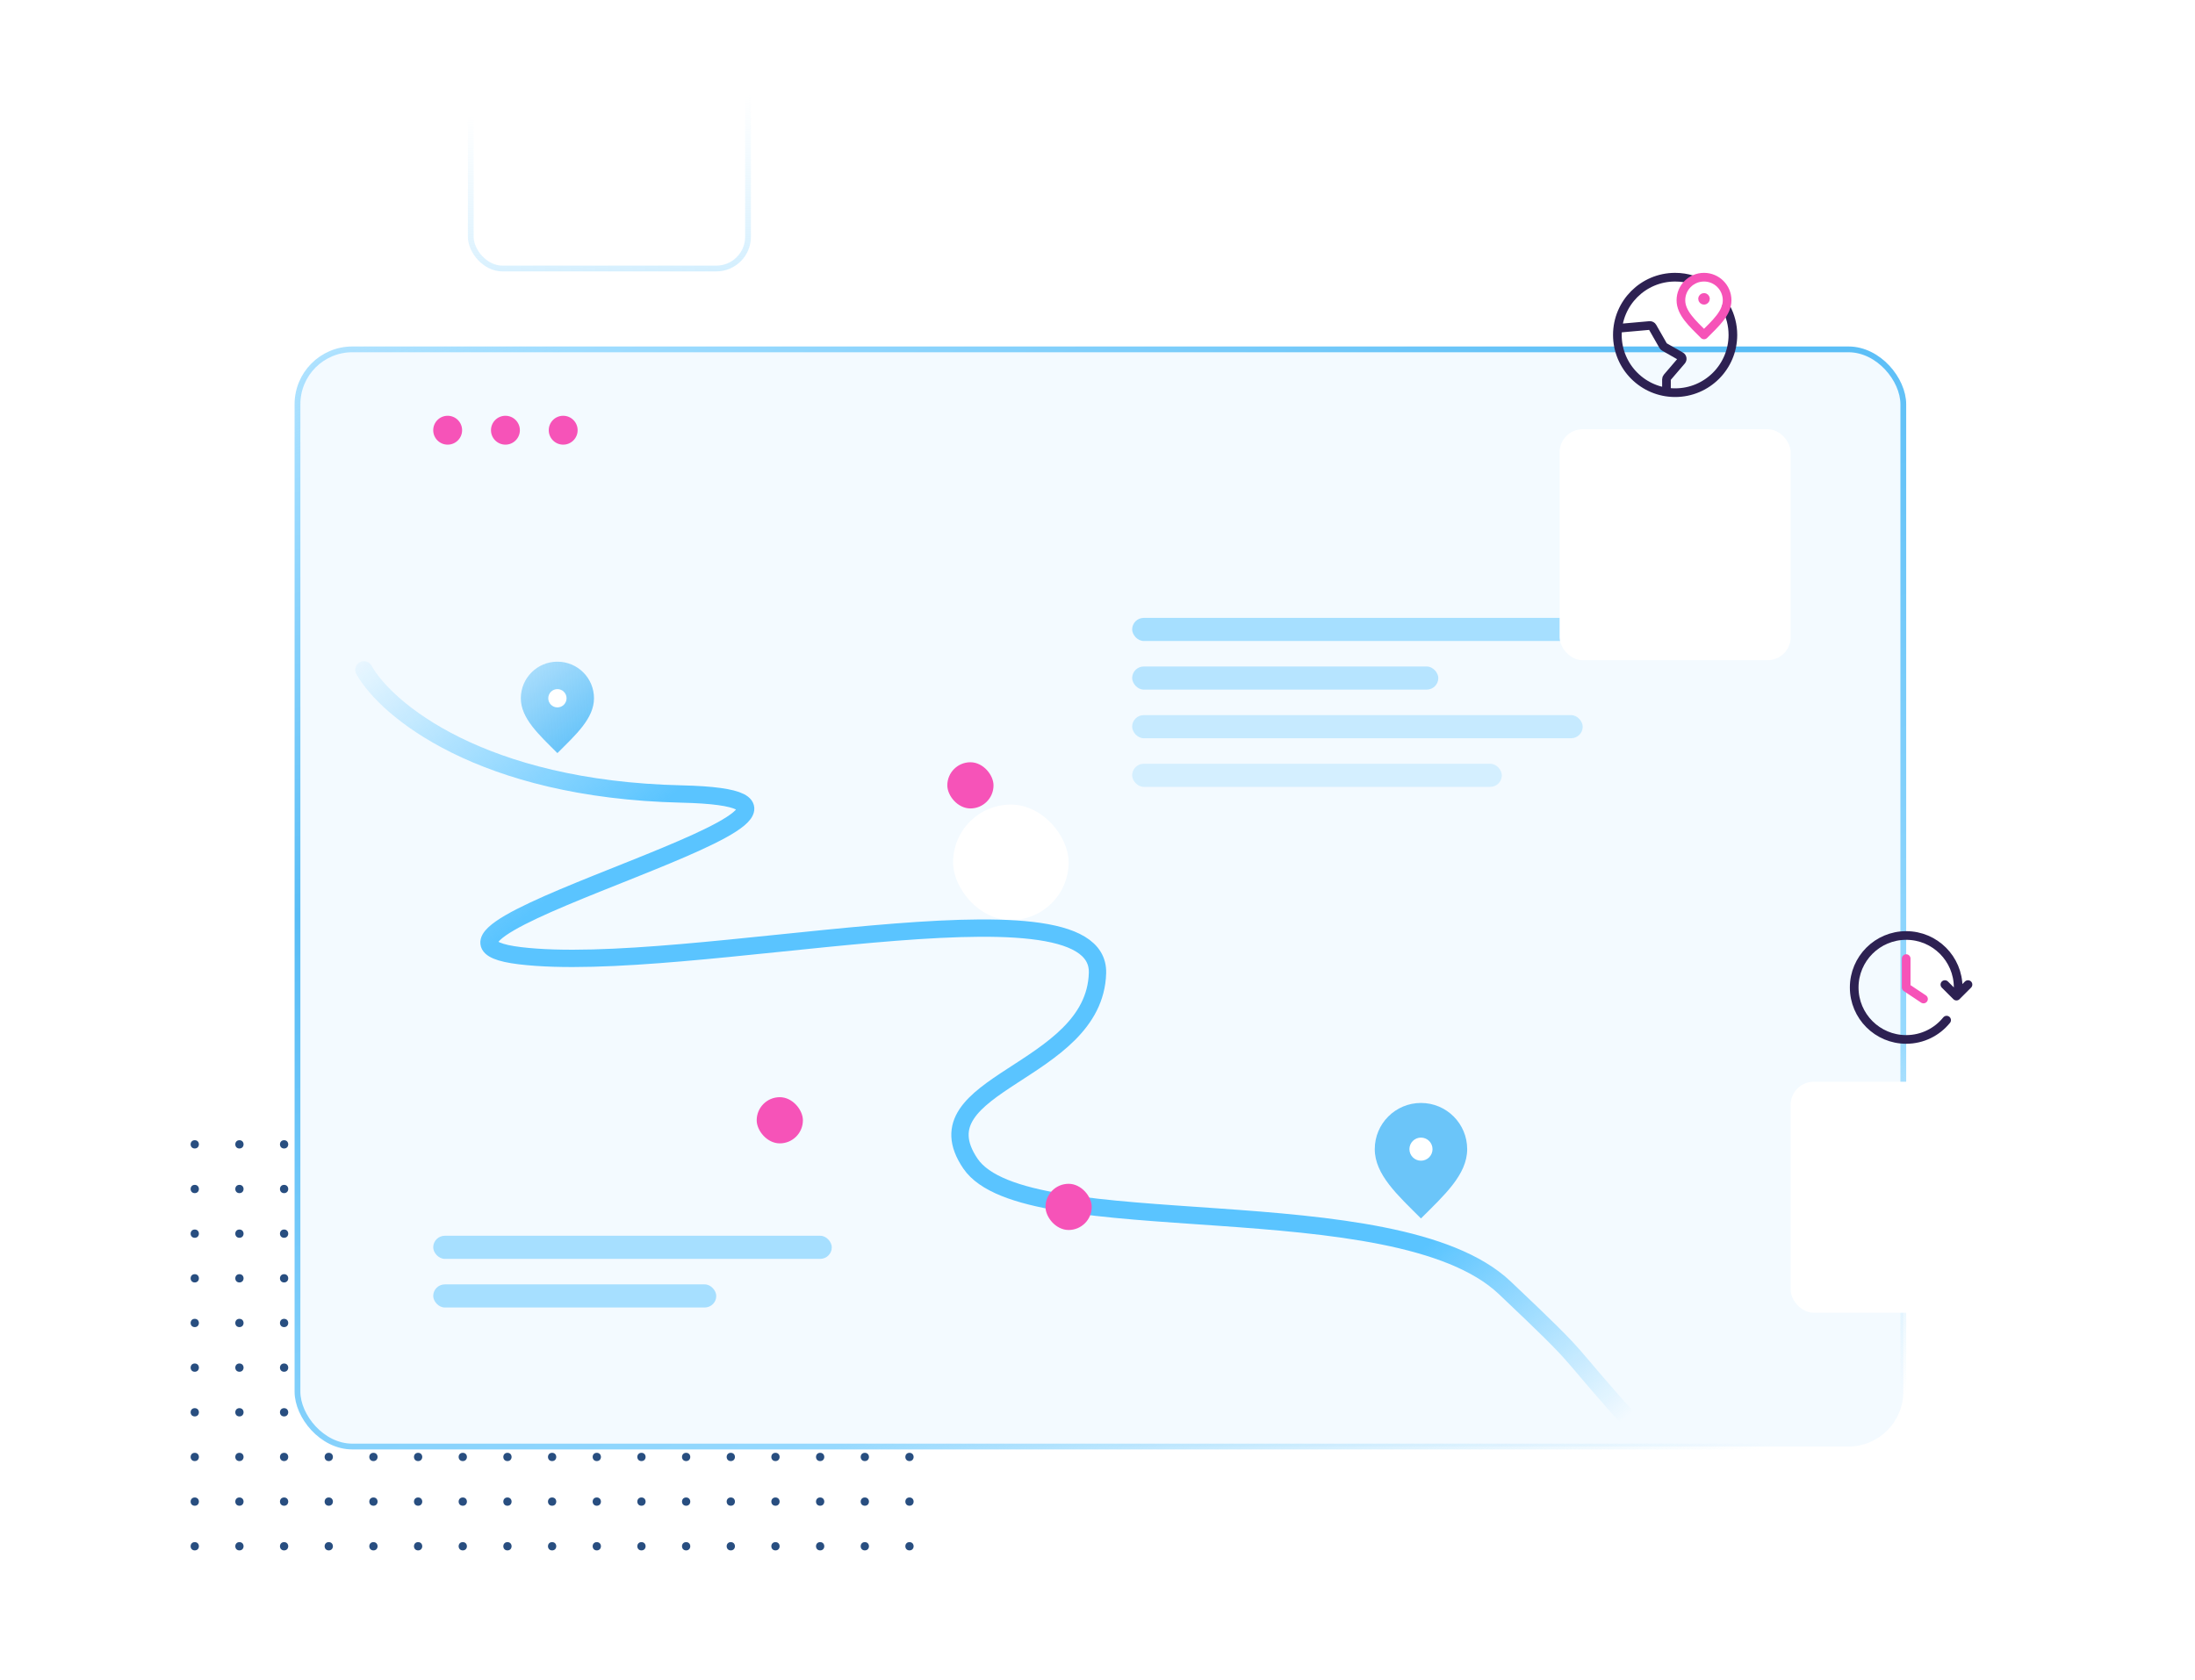 <svg width="380" height="291" viewBox="0 0 380 291" fill="none" xmlns="http://www.w3.org/2000/svg">
<g clip-path="url(#clip0_15161_43814)">
<circle cx="33.716" cy="267.768" r="0.716" transform="rotate(-90 33.716 267.768)" fill="#284E80"/>
<circle cx="33.716" cy="260.035" r="0.716" transform="rotate(-90 33.716 260.035)" fill="#284E80"/>
<circle cx="33.716" cy="252.302" r="0.716" transform="rotate(-90 33.716 252.302)" fill="#284E80"/>
<circle cx="33.716" cy="244.568" r="0.716" transform="rotate(-90 33.716 244.568)" fill="#284E80"/>
<circle cx="33.716" cy="236.835" r="0.716" transform="rotate(-90 33.716 236.835)" fill="#284E80"/>
<circle cx="33.716" cy="229.101" r="0.716" transform="rotate(-90 33.716 229.101)" fill="#284E80"/>
<circle cx="33.716" cy="221.368" r="0.716" transform="rotate(-90 33.716 221.368)" fill="#284E80"/>
<circle cx="33.716" cy="213.635" r="0.716" transform="rotate(-90 33.716 213.635)" fill="#284E80"/>
<circle cx="33.716" cy="205.901" r="0.716" transform="rotate(-90 33.716 205.901)" fill="#284E80"/>
<circle cx="33.716" cy="198.167" r="0.716" transform="rotate(-90 33.716 198.167)" fill="#284E80"/>
<circle cx="41.45" cy="267.768" r="0.716" transform="rotate(-90 41.45 267.768)" fill="#284E80"/>
<circle cx="41.45" cy="260.035" r="0.716" transform="rotate(-90 41.45 260.035)" fill="#284E80"/>
<circle cx="41.45" cy="252.302" r="0.716" transform="rotate(-90 41.45 252.302)" fill="#284E80"/>
<circle cx="41.45" cy="244.568" r="0.716" transform="rotate(-90 41.45 244.568)" fill="#284E80"/>
<circle cx="41.45" cy="236.835" r="0.716" transform="rotate(-90 41.45 236.835)" fill="#284E80"/>
<circle cx="41.45" cy="229.101" r="0.716" transform="rotate(-90 41.45 229.101)" fill="#284E80"/>
<circle cx="41.45" cy="221.368" r="0.716" transform="rotate(-90 41.45 221.368)" fill="#284E80"/>
<circle cx="41.45" cy="213.635" r="0.716" transform="rotate(-90 41.45 213.635)" fill="#284E80"/>
<circle cx="41.45" cy="205.901" r="0.716" transform="rotate(-90 41.45 205.901)" fill="#284E80"/>
<circle cx="41.45" cy="198.168" r="0.716" transform="rotate(-90 41.45 198.168)" fill="#284E80"/>
<circle cx="49.183" cy="267.768" r="0.716" transform="rotate(-90 49.183 267.768)" fill="#284E80"/>
<circle cx="49.183" cy="260.035" r="0.716" transform="rotate(-90 49.183 260.035)" fill="#284E80"/>
<circle cx="49.183" cy="252.302" r="0.716" transform="rotate(-90 49.183 252.302)" fill="#284E80"/>
<circle cx="49.183" cy="244.568" r="0.716" transform="rotate(-90 49.183 244.568)" fill="#284E80"/>
<circle cx="49.183" cy="236.835" r="0.716" transform="rotate(-90 49.183 236.835)" fill="#284E80"/>
<circle cx="49.183" cy="229.101" r="0.716" transform="rotate(-90 49.183 229.101)" fill="#284E80"/>
<circle cx="49.183" cy="221.368" r="0.716" transform="rotate(-90 49.183 221.368)" fill="#284E80"/>
<circle cx="49.183" cy="213.635" r="0.716" transform="rotate(-90 49.183 213.635)" fill="#284E80"/>
<circle cx="49.183" cy="205.901" r="0.716" transform="rotate(-90 49.183 205.901)" fill="#284E80"/>
<circle cx="49.183" cy="198.168" r="0.716" transform="rotate(-90 49.183 198.168)" fill="#284E80"/>
<circle cx="56.917" cy="267.768" r="0.716" transform="rotate(-90 56.917 267.768)" fill="#284E80"/>
<circle cx="56.917" cy="260.035" r="0.716" transform="rotate(-90 56.917 260.035)" fill="#284E80"/>
<circle cx="56.917" cy="252.302" r="0.716" transform="rotate(-90 56.917 252.302)" fill="#284E80"/>
<circle cx="56.917" cy="244.568" r="0.716" transform="rotate(-90 56.917 244.568)" fill="#284E80"/>
<circle cx="56.917" cy="236.835" r="0.716" transform="rotate(-90 56.917 236.835)" fill="#284E80"/>
<circle cx="56.917" cy="229.101" r="0.716" transform="rotate(-90 56.917 229.101)" fill="#284E80"/>
<circle cx="56.917" cy="221.368" r="0.716" transform="rotate(-90 56.917 221.368)" fill="#284E80"/>
<circle cx="56.917" cy="213.635" r="0.716" transform="rotate(-90 56.917 213.635)" fill="#284E80"/>
<circle cx="56.917" cy="205.901" r="0.716" transform="rotate(-90 56.917 205.901)" fill="#284E80"/>
<circle cx="56.917" cy="198.168" r="0.716" transform="rotate(-90 56.917 198.168)" fill="#284E80"/>
<circle cx="64.65" cy="267.768" r="0.716" transform="rotate(-90 64.65 267.768)" fill="#284E80"/>
<circle cx="64.65" cy="260.035" r="0.716" transform="rotate(-90 64.65 260.035)" fill="#284E80"/>
<circle cx="64.65" cy="252.302" r="0.716" transform="rotate(-90 64.65 252.302)" fill="#284E80"/>
<circle cx="64.65" cy="244.568" r="0.716" transform="rotate(-90 64.65 244.568)" fill="#284E80"/>
<circle cx="64.65" cy="236.835" r="0.716" transform="rotate(-90 64.65 236.835)" fill="#284E80"/>
<circle cx="64.65" cy="229.101" r="0.716" transform="rotate(-90 64.65 229.101)" fill="#284E80"/>
<circle cx="64.65" cy="221.368" r="0.716" transform="rotate(-90 64.65 221.368)" fill="#284E80"/>
<circle cx="64.65" cy="213.635" r="0.716" transform="rotate(-90 64.65 213.635)" fill="#284E80"/>
<circle cx="64.65" cy="205.901" r="0.716" transform="rotate(-90 64.65 205.901)" fill="#284E80"/>
<circle cx="64.65" cy="198.167" r="0.716" transform="rotate(-90 64.65 198.167)" fill="#284E80"/>
<circle cx="72.384" cy="267.768" r="0.716" transform="rotate(-90 72.384 267.768)" fill="#284E80"/>
<circle cx="72.384" cy="260.035" r="0.716" transform="rotate(-90 72.384 260.035)" fill="#284E80"/>
<circle cx="72.384" cy="252.302" r="0.716" transform="rotate(-90 72.384 252.302)" fill="#284E80"/>
<circle cx="72.384" cy="244.568" r="0.716" transform="rotate(-90 72.384 244.568)" fill="#284E80"/>
<circle cx="72.384" cy="236.835" r="0.716" transform="rotate(-90 72.384 236.835)" fill="#284E80"/>
<circle cx="72.384" cy="229.101" r="0.716" transform="rotate(-90 72.384 229.101)" fill="#284E80"/>
<circle cx="72.384" cy="221.368" r="0.716" transform="rotate(-90 72.384 221.368)" fill="#284E80"/>
<circle cx="72.384" cy="213.635" r="0.716" transform="rotate(-90 72.384 213.635)" fill="#284E80"/>
<circle cx="72.384" cy="205.901" r="0.716" transform="rotate(-90 72.384 205.901)" fill="#284E80"/>
<circle cx="72.384" cy="198.167" r="0.716" transform="rotate(-90 72.384 198.167)" fill="#284E80"/>
<circle cx="80.116" cy="267.768" r="0.716" transform="rotate(-90 80.116 267.768)" fill="#284E80"/>
<circle cx="80.116" cy="260.035" r="0.716" transform="rotate(-90 80.116 260.035)" fill="#284E80"/>
<circle cx="80.116" cy="252.302" r="0.716" transform="rotate(-90 80.116 252.302)" fill="#284E80"/>
<circle cx="80.116" cy="244.568" r="0.716" transform="rotate(-90 80.116 244.568)" fill="#284E80"/>
<circle cx="80.116" cy="236.835" r="0.716" transform="rotate(-90 80.116 236.835)" fill="#284E80"/>
<circle cx="80.116" cy="229.101" r="0.716" transform="rotate(-90 80.116 229.101)" fill="#284E80"/>
<circle cx="80.116" cy="221.368" r="0.716" transform="rotate(-90 80.116 221.368)" fill="#284E80"/>
<circle cx="80.116" cy="213.635" r="0.716" transform="rotate(-90 80.116 213.635)" fill="#284E80"/>
<circle cx="80.116" cy="205.901" r="0.716" transform="rotate(-90 80.116 205.901)" fill="#284E80"/>
<circle cx="80.116" cy="198.167" r="0.716" transform="rotate(-90 80.116 198.167)" fill="#284E80"/>
<circle cx="87.851" cy="267.768" r="0.716" transform="rotate(-90 87.851 267.768)" fill="#284E80"/>
<circle cx="87.851" cy="260.035" r="0.716" transform="rotate(-90 87.851 260.035)" fill="#284E80"/>
<circle cx="87.851" cy="252.302" r="0.716" transform="rotate(-90 87.851 252.302)" fill="#284E80"/>
<circle cx="87.851" cy="244.568" r="0.716" transform="rotate(-90 87.851 244.568)" fill="#284E80"/>
<circle cx="87.851" cy="236.835" r="0.716" transform="rotate(-90 87.851 236.835)" fill="#284E80"/>
<circle cx="87.851" cy="229.101" r="0.716" transform="rotate(-90 87.851 229.101)" fill="#284E80"/>
<circle cx="87.851" cy="221.368" r="0.716" transform="rotate(-90 87.851 221.368)" fill="#284E80"/>
<circle cx="87.851" cy="213.635" r="0.716" transform="rotate(-90 87.851 213.635)" fill="#284E80"/>
<circle cx="87.851" cy="205.901" r="0.716" transform="rotate(-90 87.851 205.901)" fill="#284E80"/>
<circle cx="87.851" cy="198.167" r="0.716" transform="rotate(-90 87.851 198.167)" fill="#284E80"/>
<circle cx="95.583" cy="267.768" r="0.716" transform="rotate(-90 95.583 267.768)" fill="#284E80"/>
<circle cx="95.583" cy="260.035" r="0.716" transform="rotate(-90 95.583 260.035)" fill="#284E80"/>
<circle cx="95.583" cy="252.302" r="0.716" transform="rotate(-90 95.583 252.302)" fill="#284E80"/>
<circle cx="95.583" cy="244.568" r="0.716" transform="rotate(-90 95.583 244.568)" fill="#284E80"/>
<circle cx="95.583" cy="236.835" r="0.716" transform="rotate(-90 95.583 236.835)" fill="#284E80"/>
<circle cx="95.583" cy="229.101" r="0.716" transform="rotate(-90 95.583 229.101)" fill="#284E80"/>
<circle cx="95.583" cy="221.368" r="0.716" transform="rotate(-90 95.583 221.368)" fill="#284E80"/>
<circle cx="95.583" cy="213.635" r="0.716" transform="rotate(-90 95.583 213.635)" fill="#284E80"/>
<circle cx="95.583" cy="205.901" r="0.716" transform="rotate(-90 95.583 205.901)" fill="#284E80"/>
<circle cx="95.583" cy="198.167" r="0.716" transform="rotate(-90 95.583 198.167)" fill="#284E80"/>
<circle cx="103.318" cy="267.768" r="0.716" transform="rotate(-90 103.318 267.768)" fill="#284E80"/>
<circle cx="103.318" cy="260.035" r="0.716" transform="rotate(-90 103.318 260.035)" fill="#284E80"/>
<circle cx="103.318" cy="252.302" r="0.716" transform="rotate(-90 103.318 252.302)" fill="#284E80"/>
<circle cx="103.318" cy="244.568" r="0.716" transform="rotate(-90 103.318 244.568)" fill="#284E80"/>
<circle cx="103.318" cy="236.835" r="0.716" transform="rotate(-90 103.318 236.835)" fill="#284E80"/>
<circle cx="103.318" cy="229.101" r="0.716" transform="rotate(-90 103.318 229.101)" fill="#284E80"/>
<circle cx="103.318" cy="221.368" r="0.716" transform="rotate(-90 103.318 221.368)" fill="#284E80"/>
<circle cx="103.318" cy="213.635" r="0.716" transform="rotate(-90 103.318 213.635)" fill="#284E80"/>
<circle cx="103.318" cy="205.901" r="0.716" transform="rotate(-90 103.318 205.901)" fill="#284E80"/>
<circle cx="103.318" cy="198.167" r="0.716" transform="rotate(-90 103.318 198.167)" fill="#284E80"/>
<circle cx="111.05" cy="267.768" r="0.716" transform="rotate(-90 111.05 267.768)" fill="#284E80"/>
<circle cx="111.05" cy="260.035" r="0.716" transform="rotate(-90 111.05 260.035)" fill="#284E80"/>
<circle cx="111.05" cy="252.302" r="0.716" transform="rotate(-90 111.05 252.302)" fill="#284E80"/>
<circle cx="111.05" cy="244.568" r="0.716" transform="rotate(-90 111.05 244.568)" fill="#284E80"/>
<circle cx="111.05" cy="236.835" r="0.716" transform="rotate(-90 111.05 236.835)" fill="#284E80"/>
<circle cx="111.05" cy="229.101" r="0.716" transform="rotate(-90 111.05 229.101)" fill="#284E80"/>
<circle cx="111.05" cy="221.368" r="0.716" transform="rotate(-90 111.05 221.368)" fill="#284E80"/>
<circle cx="111.05" cy="213.635" r="0.716" transform="rotate(-90 111.05 213.635)" fill="#284E80"/>
<circle cx="111.05" cy="205.901" r="0.716" transform="rotate(-90 111.05 205.901)" fill="#284E80"/>
<circle cx="111.05" cy="198.167" r="0.716" transform="rotate(-90 111.05 198.167)" fill="#284E80"/>
<circle cx="118.784" cy="267.768" r="0.716" transform="rotate(-90 118.784 267.768)" fill="#284E80"/>
<circle cx="118.784" cy="260.035" r="0.716" transform="rotate(-90 118.784 260.035)" fill="#284E80"/>
<circle cx="118.784" cy="252.302" r="0.716" transform="rotate(-90 118.784 252.302)" fill="#284E80"/>
<circle cx="118.784" cy="244.568" r="0.716" transform="rotate(-90 118.784 244.568)" fill="#284E80"/>
<circle cx="118.784" cy="236.835" r="0.716" transform="rotate(-90 118.784 236.835)" fill="#284E80"/>
<circle cx="118.784" cy="229.101" r="0.716" transform="rotate(-90 118.784 229.101)" fill="#284E80"/>
<circle cx="118.784" cy="221.368" r="0.716" transform="rotate(-90 118.784 221.368)" fill="#284E80"/>
<circle cx="118.784" cy="213.635" r="0.716" transform="rotate(-90 118.784 213.635)" fill="#284E80"/>
<circle cx="118.784" cy="205.901" r="0.716" transform="rotate(-90 118.784 205.901)" fill="#284E80"/>
<circle cx="118.784" cy="198.167" r="0.716" transform="rotate(-90 118.784 198.167)" fill="#284E80"/>
<circle cx="126.517" cy="267.768" r="0.716" transform="rotate(-90 126.517 267.768)" fill="#284E80"/>
<circle cx="126.517" cy="260.035" r="0.716" transform="rotate(-90 126.517 260.035)" fill="#284E80"/>
<circle cx="126.517" cy="252.302" r="0.716" transform="rotate(-90 126.517 252.302)" fill="#284E80"/>
<circle cx="126.517" cy="244.568" r="0.716" transform="rotate(-90 126.517 244.568)" fill="#284E80"/>
<circle cx="126.517" cy="236.835" r="0.716" transform="rotate(-90 126.517 236.835)" fill="#284E80"/>
<circle cx="126.517" cy="229.101" r="0.716" transform="rotate(-90 126.517 229.101)" fill="#284E80"/>
<circle cx="126.517" cy="221.368" r="0.716" transform="rotate(-90 126.517 221.368)" fill="#284E80"/>
<circle cx="126.517" cy="213.635" r="0.716" transform="rotate(-90 126.517 213.635)" fill="#284E80"/>
<circle cx="126.517" cy="205.901" r="0.716" transform="rotate(-90 126.517 205.901)" fill="#284E80"/>
<circle cx="126.517" cy="198.167" r="0.716" transform="rotate(-90 126.517 198.167)" fill="#284E80"/>
<circle cx="134.251" cy="267.768" r="0.716" transform="rotate(-90 134.251 267.768)" fill="#284E80"/>
<circle cx="134.251" cy="260.035" r="0.716" transform="rotate(-90 134.251 260.035)" fill="#284E80"/>
<circle cx="134.251" cy="252.302" r="0.716" transform="rotate(-90 134.251 252.302)" fill="#284E80"/>
<circle cx="134.251" cy="244.568" r="0.716" transform="rotate(-90 134.251 244.568)" fill="#284E80"/>
<circle cx="134.251" cy="236.835" r="0.716" transform="rotate(-90 134.251 236.835)" fill="#284E80"/>
<circle cx="134.251" cy="229.101" r="0.716" transform="rotate(-90 134.251 229.101)" fill="#284E80"/>
<circle cx="134.251" cy="221.368" r="0.716" transform="rotate(-90 134.251 221.368)" fill="#284E80"/>
<circle cx="134.251" cy="213.635" r="0.716" transform="rotate(-90 134.251 213.635)" fill="#284E80"/>
<circle cx="134.251" cy="205.901" r="0.716" transform="rotate(-90 134.251 205.901)" fill="#284E80"/>
<circle cx="134.251" cy="198.168" r="0.716" transform="rotate(-90 134.251 198.168)" fill="#284E80"/>
<circle cx="141.984" cy="267.768" r="0.716" transform="rotate(-90 141.984 267.768)" fill="#284E80"/>
<circle cx="141.984" cy="260.035" r="0.716" transform="rotate(-90 141.984 260.035)" fill="#284E80"/>
<circle cx="141.984" cy="252.302" r="0.716" transform="rotate(-90 141.984 252.302)" fill="#284E80"/>
<circle cx="141.984" cy="244.568" r="0.716" transform="rotate(-90 141.984 244.568)" fill="#284E80"/>
<circle cx="141.984" cy="236.835" r="0.716" transform="rotate(-90 141.984 236.835)" fill="#284E80"/>
<circle cx="141.984" cy="229.101" r="0.716" transform="rotate(-90 141.984 229.101)" fill="#284E80"/>
<circle cx="141.984" cy="221.368" r="0.716" transform="rotate(-90 141.984 221.368)" fill="#284E80"/>
<circle cx="141.984" cy="213.635" r="0.716" transform="rotate(-90 141.984 213.635)" fill="#284E80"/>
<circle cx="141.984" cy="205.901" r="0.716" transform="rotate(-90 141.984 205.901)" fill="#284E80"/>
<circle cx="141.984" cy="198.168" r="0.716" transform="rotate(-90 141.984 198.168)" fill="#284E80"/>
<circle cx="149.718" cy="267.768" r="0.716" transform="rotate(-90 149.718 267.768)" fill="#284E80"/>
<circle cx="149.718" cy="260.035" r="0.716" transform="rotate(-90 149.718 260.035)" fill="#284E80"/>
<circle cx="149.718" cy="252.302" r="0.716" transform="rotate(-90 149.718 252.302)" fill="#284E80"/>
<circle cx="149.718" cy="244.568" r="0.716" transform="rotate(-90 149.718 244.568)" fill="#284E80"/>
<circle cx="149.718" cy="236.835" r="0.716" transform="rotate(-90 149.718 236.835)" fill="#284E80"/>
<circle cx="149.718" cy="229.101" r="0.716" transform="rotate(-90 149.718 229.101)" fill="#284E80"/>
<circle cx="149.718" cy="221.368" r="0.716" transform="rotate(-90 149.718 221.368)" fill="#284E80"/>
<circle cx="149.718" cy="213.635" r="0.716" transform="rotate(-90 149.718 213.635)" fill="#284E80"/>
<circle cx="149.718" cy="205.901" r="0.716" transform="rotate(-90 149.718 205.901)" fill="#284E80"/>
<circle cx="149.718" cy="198.168" r="0.716" transform="rotate(-90 149.718 198.168)" fill="#284E80"/>
<circle cx="157.45" cy="267.768" r="0.716" transform="rotate(-90 157.45 267.768)" fill="#284E80"/>
<circle cx="157.45" cy="260.035" r="0.716" transform="rotate(-90 157.45 260.035)" fill="#284E80"/>
<circle cx="157.45" cy="252.302" r="0.716" transform="rotate(-90 157.45 252.302)" fill="#284E80"/>
<circle cx="157.45" cy="244.568" r="0.716" transform="rotate(-90 157.45 244.568)" fill="#284E80"/>
<circle cx="157.45" cy="236.835" r="0.716" transform="rotate(-90 157.45 236.835)" fill="#284E80"/>
<circle cx="157.45" cy="229.101" r="0.716" transform="rotate(-90 157.45 229.101)" fill="#284E80"/>
<circle cx="157.45" cy="221.368" r="0.716" transform="rotate(-90 157.45 221.368)" fill="#284E80"/>
<circle cx="157.45" cy="213.635" r="0.716" transform="rotate(-90 157.45 213.635)" fill="#284E80"/>
<circle cx="157.45" cy="205.901" r="0.716" transform="rotate(-90 157.45 205.901)" fill="#284E80"/>
<circle cx="157.45" cy="198.168" r="0.716" transform="rotate(-90 157.45 198.168)" fill="#284E80"/>
</g>
<rect x="51.5" y="60.5" width="278" height="190" rx="9.5" fill="#F3FAFF" stroke="url(#paint0_linear_15161_43814)" stroke-linecap="round" stroke-linejoin="round"/>
<g filter="url(#filter0_dddddd_15161_43814)">
<rect x="165" y="103" width="20" height="20" rx="10" fill="white"/>
</g>
<g filter="url(#filter1_dddddd_15161_43814)">
<rect x="164" y="101" width="8" height="8" rx="4" fill="#F653B8"/>
</g>
<rect opacity="0.5" x="196" y="107" width="102" height="4" rx="2" fill="#5AC4FF"/>
<rect opacity="0.4" x="196" y="115.42" width="53" height="4" rx="2" fill="#5AC4FF"/>
<rect opacity="0.3" x="196" y="123.841" width="78" height="4" rx="2" fill="#5AC4FF"/>
<rect opacity="0.2" x="196" y="132.262" width="64" height="4" rx="2" fill="#5AC4FF"/>
<path d="M63 116C66.833 122.833 83.2 136.7 118 137.5C161.5 138.5 61 162 90 165.5C119 169 190.5 151 190 168.5C189.5 186 158.5 187.5 168 201.5C177.5 215.5 241.5 205 260.5 223C275.7 237.4 269.5 232 283.5 247.5" stroke="url(#paint1_linear_15161_43814)" stroke-width="3" stroke-linecap="round"/>
<g filter="url(#filter2_dddddd_15161_43814)">
<rect x="131" y="159" width="8" height="8" rx="4" fill="#F653B8"/>
</g>
<g filter="url(#filter3_dddddd_15161_43814)">
<rect x="181" y="174" width="8" height="8" rx="4" fill="#F653B8"/>
</g>
<rect x="129.5" y="46.5" width="48" height="46" rx="5.5" transform="rotate(-180 129.5 46.5)" stroke="url(#paint2_linear_15161_43814)" stroke-linecap="round" stroke-linejoin="round"/>
<path fill-rule="evenodd" clip-rule="evenodd" d="M77.5 77C78.881 77 80 75.881 80 74.5C80 73.119 78.881 72 77.5 72C76.119 72 75 73.119 75 74.5C75 75.881 76.119 77 77.5 77ZM87.5 77C88.881 77 90 75.881 90 74.5C90 73.119 88.881 72 87.5 72C86.119 72 85 73.119 85 74.5C85 75.881 86.119 77 87.5 77ZM100 74.5C100 75.881 98.881 77 97.5 77C96.119 77 95 75.881 95 74.5C95 73.119 96.119 72 97.5 72C98.881 72 100 73.119 100 74.5Z" fill="#F653B8"/>
<path d="M246 211C250 207 254 203.418 254 199C254 194.582 250.418 191 246 191C241.582 191 238 194.582 238 199C238 203.418 242 207 246 211Z" fill="#6BC5F9"/>
<path d="M246 201C247.105 201 248 200.105 248 199C248 197.895 247.105 197 246 197C244.895 197 244 197.895 244 199C244 200.105 244.895 201 246 201Z" fill="white"/>
<path d="M96.499 130.417C99.666 127.25 102.833 124.415 102.833 120.917C102.833 117.419 99.997 114.583 96.499 114.583C93.001 114.583 90.166 117.419 90.166 120.917C90.166 124.415 93.333 127.25 96.499 130.417Z" fill="url(#paint3_linear_15161_43814)"/>
<path d="M96.499 122.5C97.374 122.5 98.083 121.791 98.083 120.917C98.083 120.042 97.374 119.333 96.499 119.333C95.625 119.333 94.916 120.042 94.916 120.917C94.916 121.791 95.625 122.5 96.499 122.5Z" fill="white"/>
<g filter="url(#filter4_ddddddd_15161_43814)">
<rect x="310" y="151" width="40" height="40" rx="4" fill="white"/>
</g>
<path d="M340.7 170.5L338.701 172.5L336.7 170.5M338.945 172C338.981 171.672 339 171.338 339 171C339 166.029 334.971 162 330 162C325.029 162 321 166.029 321 171C321 175.971 325.029 180 330 180C332.827 180 335.35 178.696 337 176.657" stroke="#2D2152" stroke-width="1.5" stroke-linecap="round" stroke-linejoin="round"/>
<path d="M330 166V171L333 173" stroke="#F653B8" stroke-width="1.5" stroke-linecap="round" stroke-linejoin="round"/>
<g filter="url(#filter5_ddddddd_15161_43814)">
<rect x="270" y="38" width="40" height="40" rx="4" fill="white"/>
</g>
<path d="M293 48.458C292.053 48.16 291.045 48 290 48C284.477 48 280 52.477 280 58C280 63.523 284.477 68 290 68C295.523 68 300 63.523 300 58C300 56.285 299.568 54.67 298.807 53.259M288.5 67.888L288.5 65.685C288.5 65.566 288.543 65.45 288.621 65.36L291.106 62.459C291.311 62.221 291.247 61.856 290.975 61.7L288.119 60.068C288.041 60.023 287.977 59.959 287.932 59.881L286.07 56.619C285.974 56.449 285.787 56.351 285.592 56.368L280.064 56.861" stroke="#2D2152" stroke-width="1.5" stroke-linecap="round" stroke-linejoin="round"/>
<path d="M295 51.75H295.005M299 52C299 54.209 297 56 295 58C293 56 291 54.209 291 52C291 49.791 292.791 48 295 48C297.209 48 299 49.791 299 52ZM295.25 51.75C295.25 51.888 295.138 52 295 52C294.862 52 294.75 51.888 294.75 51.75C294.75 51.612 294.862 51.5 295 51.5C295.138 51.5 295.25 51.612 295.25 51.75Z" stroke="#F653B8" stroke-width="1.5" stroke-linecap="round" stroke-linejoin="round"/>
<rect opacity="0.5" x="75" y="214" width="69" height="4" rx="2" fill="#5AC4FF"/>
<rect opacity="0.5" x="75" y="222.421" width="49" height="4" rx="2" fill="#5AC4FF"/>
<defs>
<filter id="filter0_dddddd_15161_43814" x="146.25" y="101.828" width="57.5" height="58.672" filterUnits="userSpaceOnUse" color-interpolation-filters="sRGB">
<feFlood flood-opacity="0" result="BackgroundImageFix"/>
<feColorMatrix in="SourceAlpha" type="matrix" values="0 0 0 0 0 0 0 0 0 0 0 0 0 0 0 0 0 0 127 0" result="hardAlpha"/>
<feMorphology radius="1.172" operator="dilate" in="SourceAlpha" result="effect1_dropShadow_15161_43814"/>
<feOffset/>
<feComposite in2="hardAlpha" operator="out"/>
<feColorMatrix type="matrix" values="0 0 0 0 0.697 0 0 0 0 0.891 0 0 0 0 1 0 0 0 1 0"/>
<feBlend mode="normal" in2="BackgroundImageFix" result="effect1_dropShadow_15161_43814"/>
<feColorMatrix in="SourceAlpha" type="matrix" values="0 0 0 0 0 0 0 0 0 0 0 0 0 0 0 0 0 0 127 0" result="hardAlpha"/>
<feOffset dy="1.172"/>
<feGaussianBlur stdDeviation="1.172"/>
<feComposite in2="hardAlpha" operator="out"/>
<feColorMatrix type="matrix" values="0 0 0 0 0 0 0 0 0 0 0 0 0 0 0 0 0 0 0.05 0"/>
<feBlend mode="normal" in2="effect1_dropShadow_15161_43814" result="effect2_dropShadow_15161_43814"/>
<feColorMatrix in="SourceAlpha" type="matrix" values="0 0 0 0 0 0 0 0 0 0 0 0 0 0 0 0 0 0 127 0" result="hardAlpha"/>
<feOffset dy="2.344"/>
<feGaussianBlur stdDeviation="1.172"/>
<feComposite in2="hardAlpha" operator="out"/>
<feColorMatrix type="matrix" values="0 0 0 0 0 0 0 0 0 0 0 0 0 0 0 0 0 0 0.05 0"/>
<feBlend mode="normal" in2="effect2_dropShadow_15161_43814" result="effect3_dropShadow_15161_43814"/>
<feColorMatrix in="SourceAlpha" type="matrix" values="0 0 0 0 0 0 0 0 0 0 0 0 0 0 0 0 0 0 127 0" result="hardAlpha"/>
<feOffset dy="4.688"/>
<feGaussianBlur stdDeviation="2.344"/>
<feComposite in2="hardAlpha" operator="out"/>
<feColorMatrix type="matrix" values="0 0 0 0 0 0 0 0 0 0 0 0 0 0 0 0 0 0 0.05 0"/>
<feBlend mode="normal" in2="effect3_dropShadow_15161_43814" result="effect4_dropShadow_15161_43814"/>
<feColorMatrix in="SourceAlpha" type="matrix" values="0 0 0 0 0 0 0 0 0 0 0 0 0 0 0 0 0 0 127 0" result="hardAlpha"/>
<feOffset dy="9.375"/>
<feGaussianBlur stdDeviation="4.688"/>
<feComposite in2="hardAlpha" operator="out"/>
<feColorMatrix type="matrix" values="0 0 0 0 0 0 0 0 0 0 0 0 0 0 0 0 0 0 0.05 0"/>
<feBlend mode="normal" in2="effect4_dropShadow_15161_43814" result="effect5_dropShadow_15161_43814"/>
<feColorMatrix in="SourceAlpha" type="matrix" values="0 0 0 0 0 0 0 0 0 0 0 0 0 0 0 0 0 0 127 0" result="hardAlpha"/>
<feOffset dy="18.75"/>
<feGaussianBlur stdDeviation="9.375"/>
<feComposite in2="hardAlpha" operator="out"/>
<feColorMatrix type="matrix" values="0 0 0 0 0 0 0 0 0 0 0 0 0 0 0 0 0 0 0.05 0"/>
<feBlend mode="normal" in2="effect5_dropShadow_15161_43814" result="effect6_dropShadow_15161_43814"/>
<feBlend mode="normal" in="SourceGraphic" in2="effect6_dropShadow_15161_43814" result="shape"/>
</filter>
<filter id="filter1_dddddd_15161_43814" x="148" y="98" width="40" height="43" filterUnits="userSpaceOnUse" color-interpolation-filters="sRGB">
<feFlood flood-opacity="0" result="BackgroundImageFix"/>
<feColorMatrix in="SourceAlpha" type="matrix" values="0 0 0 0 0 0 0 0 0 0 0 0 0 0 0 0 0 0 127 0" result="hardAlpha"/>
<feMorphology radius="3" operator="dilate" in="SourceAlpha" result="effect1_dropShadow_15161_43814"/>
<feOffset/>
<feComposite in2="hardAlpha" operator="out"/>
<feColorMatrix type="matrix" values="0 0 0 0 1 0 0 0 0 1 0 0 0 0 1 0 0 0 1 0"/>
<feBlend mode="normal" in2="BackgroundImageFix" result="effect1_dropShadow_15161_43814"/>
<feColorMatrix in="SourceAlpha" type="matrix" values="0 0 0 0 0 0 0 0 0 0 0 0 0 0 0 0 0 0 127 0" result="hardAlpha"/>
<feOffset dy="1"/>
<feGaussianBlur stdDeviation="1"/>
<feComposite in2="hardAlpha" operator="out"/>
<feColorMatrix type="matrix" values="0 0 0 0 0 0 0 0 0 0 0 0 0 0 0 0 0 0 0.05 0"/>
<feBlend mode="normal" in2="effect1_dropShadow_15161_43814" result="effect2_dropShadow_15161_43814"/>
<feColorMatrix in="SourceAlpha" type="matrix" values="0 0 0 0 0 0 0 0 0 0 0 0 0 0 0 0 0 0 127 0" result="hardAlpha"/>
<feOffset dy="2"/>
<feGaussianBlur stdDeviation="1"/>
<feComposite in2="hardAlpha" operator="out"/>
<feColorMatrix type="matrix" values="0 0 0 0 0 0 0 0 0 0 0 0 0 0 0 0 0 0 0.05 0"/>
<feBlend mode="normal" in2="effect2_dropShadow_15161_43814" result="effect3_dropShadow_15161_43814"/>
<feColorMatrix in="SourceAlpha" type="matrix" values="0 0 0 0 0 0 0 0 0 0 0 0 0 0 0 0 0 0 127 0" result="hardAlpha"/>
<feOffset dy="4"/>
<feGaussianBlur stdDeviation="2"/>
<feComposite in2="hardAlpha" operator="out"/>
<feColorMatrix type="matrix" values="0 0 0 0 0 0 0 0 0 0 0 0 0 0 0 0 0 0 0.05 0"/>
<feBlend mode="normal" in2="effect3_dropShadow_15161_43814" result="effect4_dropShadow_15161_43814"/>
<feColorMatrix in="SourceAlpha" type="matrix" values="0 0 0 0 0 0 0 0 0 0 0 0 0 0 0 0 0 0 127 0" result="hardAlpha"/>
<feOffset dy="8"/>
<feGaussianBlur stdDeviation="4"/>
<feComposite in2="hardAlpha" operator="out"/>
<feColorMatrix type="matrix" values="0 0 0 0 0 0 0 0 0 0 0 0 0 0 0 0 0 0 0.05 0"/>
<feBlend mode="normal" in2="effect4_dropShadow_15161_43814" result="effect5_dropShadow_15161_43814"/>
<feColorMatrix in="SourceAlpha" type="matrix" values="0 0 0 0 0 0 0 0 0 0 0 0 0 0 0 0 0 0 127 0" result="hardAlpha"/>
<feOffset dy="16"/>
<feGaussianBlur stdDeviation="8"/>
<feComposite in2="hardAlpha" operator="out"/>
<feColorMatrix type="matrix" values="0 0 0 0 0 0 0 0 0 0 0 0 0 0 0 0 0 0 0.05 0"/>
<feBlend mode="normal" in2="effect5_dropShadow_15161_43814" result="effect6_dropShadow_15161_43814"/>
<feBlend mode="normal" in="SourceGraphic" in2="effect6_dropShadow_15161_43814" result="shape"/>
</filter>
<filter id="filter2_dddddd_15161_43814" x="115" y="156" width="40" height="43" filterUnits="userSpaceOnUse" color-interpolation-filters="sRGB">
<feFlood flood-opacity="0" result="BackgroundImageFix"/>
<feColorMatrix in="SourceAlpha" type="matrix" values="0 0 0 0 0 0 0 0 0 0 0 0 0 0 0 0 0 0 127 0" result="hardAlpha"/>
<feMorphology radius="3" operator="dilate" in="SourceAlpha" result="effect1_dropShadow_15161_43814"/>
<feOffset/>
<feComposite in2="hardAlpha" operator="out"/>
<feColorMatrix type="matrix" values="0 0 0 0 1 0 0 0 0 1 0 0 0 0 1 0 0 0 1 0"/>
<feBlend mode="normal" in2="BackgroundImageFix" result="effect1_dropShadow_15161_43814"/>
<feColorMatrix in="SourceAlpha" type="matrix" values="0 0 0 0 0 0 0 0 0 0 0 0 0 0 0 0 0 0 127 0" result="hardAlpha"/>
<feOffset dy="1"/>
<feGaussianBlur stdDeviation="1"/>
<feComposite in2="hardAlpha" operator="out"/>
<feColorMatrix type="matrix" values="0 0 0 0 0 0 0 0 0 0 0 0 0 0 0 0 0 0 0.05 0"/>
<feBlend mode="normal" in2="effect1_dropShadow_15161_43814" result="effect2_dropShadow_15161_43814"/>
<feColorMatrix in="SourceAlpha" type="matrix" values="0 0 0 0 0 0 0 0 0 0 0 0 0 0 0 0 0 0 127 0" result="hardAlpha"/>
<feOffset dy="2"/>
<feGaussianBlur stdDeviation="1"/>
<feComposite in2="hardAlpha" operator="out"/>
<feColorMatrix type="matrix" values="0 0 0 0 0 0 0 0 0 0 0 0 0 0 0 0 0 0 0.05 0"/>
<feBlend mode="normal" in2="effect2_dropShadow_15161_43814" result="effect3_dropShadow_15161_43814"/>
<feColorMatrix in="SourceAlpha" type="matrix" values="0 0 0 0 0 0 0 0 0 0 0 0 0 0 0 0 0 0 127 0" result="hardAlpha"/>
<feOffset dy="4"/>
<feGaussianBlur stdDeviation="2"/>
<feComposite in2="hardAlpha" operator="out"/>
<feColorMatrix type="matrix" values="0 0 0 0 0 0 0 0 0 0 0 0 0 0 0 0 0 0 0.05 0"/>
<feBlend mode="normal" in2="effect3_dropShadow_15161_43814" result="effect4_dropShadow_15161_43814"/>
<feColorMatrix in="SourceAlpha" type="matrix" values="0 0 0 0 0 0 0 0 0 0 0 0 0 0 0 0 0 0 127 0" result="hardAlpha"/>
<feOffset dy="8"/>
<feGaussianBlur stdDeviation="4"/>
<feComposite in2="hardAlpha" operator="out"/>
<feColorMatrix type="matrix" values="0 0 0 0 0 0 0 0 0 0 0 0 0 0 0 0 0 0 0.05 0"/>
<feBlend mode="normal" in2="effect4_dropShadow_15161_43814" result="effect5_dropShadow_15161_43814"/>
<feColorMatrix in="SourceAlpha" type="matrix" values="0 0 0 0 0 0 0 0 0 0 0 0 0 0 0 0 0 0 127 0" result="hardAlpha"/>
<feOffset dy="16"/>
<feGaussianBlur stdDeviation="8"/>
<feComposite in2="hardAlpha" operator="out"/>
<feColorMatrix type="matrix" values="0 0 0 0 0 0 0 0 0 0 0 0 0 0 0 0 0 0 0.05 0"/>
<feBlend mode="normal" in2="effect5_dropShadow_15161_43814" result="effect6_dropShadow_15161_43814"/>
<feBlend mode="normal" in="SourceGraphic" in2="effect6_dropShadow_15161_43814" result="shape"/>
</filter>
<filter id="filter3_dddddd_15161_43814" x="165" y="171" width="40" height="43" filterUnits="userSpaceOnUse" color-interpolation-filters="sRGB">
<feFlood flood-opacity="0" result="BackgroundImageFix"/>
<feColorMatrix in="SourceAlpha" type="matrix" values="0 0 0 0 0 0 0 0 0 0 0 0 0 0 0 0 0 0 127 0" result="hardAlpha"/>
<feMorphology radius="3" operator="dilate" in="SourceAlpha" result="effect1_dropShadow_15161_43814"/>
<feOffset/>
<feComposite in2="hardAlpha" operator="out"/>
<feColorMatrix type="matrix" values="0 0 0 0 1 0 0 0 0 1 0 0 0 0 1 0 0 0 1 0"/>
<feBlend mode="normal" in2="BackgroundImageFix" result="effect1_dropShadow_15161_43814"/>
<feColorMatrix in="SourceAlpha" type="matrix" values="0 0 0 0 0 0 0 0 0 0 0 0 0 0 0 0 0 0 127 0" result="hardAlpha"/>
<feOffset dy="1"/>
<feGaussianBlur stdDeviation="1"/>
<feComposite in2="hardAlpha" operator="out"/>
<feColorMatrix type="matrix" values="0 0 0 0 0 0 0 0 0 0 0 0 0 0 0 0 0 0 0.05 0"/>
<feBlend mode="normal" in2="effect1_dropShadow_15161_43814" result="effect2_dropShadow_15161_43814"/>
<feColorMatrix in="SourceAlpha" type="matrix" values="0 0 0 0 0 0 0 0 0 0 0 0 0 0 0 0 0 0 127 0" result="hardAlpha"/>
<feOffset dy="2"/>
<feGaussianBlur stdDeviation="1"/>
<feComposite in2="hardAlpha" operator="out"/>
<feColorMatrix type="matrix" values="0 0 0 0 0 0 0 0 0 0 0 0 0 0 0 0 0 0 0.05 0"/>
<feBlend mode="normal" in2="effect2_dropShadow_15161_43814" result="effect3_dropShadow_15161_43814"/>
<feColorMatrix in="SourceAlpha" type="matrix" values="0 0 0 0 0 0 0 0 0 0 0 0 0 0 0 0 0 0 127 0" result="hardAlpha"/>
<feOffset dy="4"/>
<feGaussianBlur stdDeviation="2"/>
<feComposite in2="hardAlpha" operator="out"/>
<feColorMatrix type="matrix" values="0 0 0 0 0 0 0 0 0 0 0 0 0 0 0 0 0 0 0.05 0"/>
<feBlend mode="normal" in2="effect3_dropShadow_15161_43814" result="effect4_dropShadow_15161_43814"/>
<feColorMatrix in="SourceAlpha" type="matrix" values="0 0 0 0 0 0 0 0 0 0 0 0 0 0 0 0 0 0 127 0" result="hardAlpha"/>
<feOffset dy="8"/>
<feGaussianBlur stdDeviation="4"/>
<feComposite in2="hardAlpha" operator="out"/>
<feColorMatrix type="matrix" values="0 0 0 0 0 0 0 0 0 0 0 0 0 0 0 0 0 0 0.05 0"/>
<feBlend mode="normal" in2="effect4_dropShadow_15161_43814" result="effect5_dropShadow_15161_43814"/>
<feColorMatrix in="SourceAlpha" type="matrix" values="0 0 0 0 0 0 0 0 0 0 0 0 0 0 0 0 0 0 127 0" result="hardAlpha"/>
<feOffset dy="16"/>
<feGaussianBlur stdDeviation="8"/>
<feComposite in2="hardAlpha" operator="out"/>
<feColorMatrix type="matrix" values="0 0 0 0 0 0 0 0 0 0 0 0 0 0 0 0 0 0 0.05 0"/>
<feBlend mode="normal" in2="effect5_dropShadow_15161_43814" result="effect6_dropShadow_15161_43814"/>
<feBlend mode="normal" in="SourceGraphic" in2="effect6_dropShadow_15161_43814" result="shape"/>
</filter>
<filter id="filter4_ddddddd_15161_43814" x="291.25" y="143.969" width="77.5" height="84.531" filterUnits="userSpaceOnUse" color-interpolation-filters="sRGB">
<feFlood flood-opacity="0" result="BackgroundImageFix"/>
<feColorMatrix in="SourceAlpha" type="matrix" values="0 0 0 0 0 0 0 0 0 0 0 0 0 0 0 0 0 0 127 0" result="hardAlpha"/>
<feMorphology radius="7.031" operator="dilate" in="SourceAlpha" result="effect1_dropShadow_15161_43814"/>
<feOffset/>
<feComposite in2="hardAlpha" operator="out"/>
<feColorMatrix type="matrix" values="0 0 0 0 0.353 0 0 0 0 0.769 0 0 0 0 1 0 0 0 0.17 0"/>
<feBlend mode="normal" in2="BackgroundImageFix" result="effect1_dropShadow_15161_43814"/>
<feColorMatrix in="SourceAlpha" type="matrix" values="0 0 0 0 0 0 0 0 0 0 0 0 0 0 0 0 0 0 127 0" result="hardAlpha"/>
<feMorphology radius="1.172" operator="dilate" in="SourceAlpha" result="effect2_dropShadow_15161_43814"/>
<feOffset/>
<feComposite in2="hardAlpha" operator="out"/>
<feColorMatrix type="matrix" values="0 0 0 0 0 0 0 0 0 0 0 0 0 0 0 0 0 0 0.05 0"/>
<feBlend mode="normal" in2="effect1_dropShadow_15161_43814" result="effect2_dropShadow_15161_43814"/>
<feColorMatrix in="SourceAlpha" type="matrix" values="0 0 0 0 0 0 0 0 0 0 0 0 0 0 0 0 0 0 127 0" result="hardAlpha"/>
<feOffset dy="1.172"/>
<feGaussianBlur stdDeviation="1.172"/>
<feComposite in2="hardAlpha" operator="out"/>
<feColorMatrix type="matrix" values="0 0 0 0 0 0 0 0 0 0 0 0 0 0 0 0 0 0 0.05 0"/>
<feBlend mode="normal" in2="effect2_dropShadow_15161_43814" result="effect3_dropShadow_15161_43814"/>
<feColorMatrix in="SourceAlpha" type="matrix" values="0 0 0 0 0 0 0 0 0 0 0 0 0 0 0 0 0 0 127 0" result="hardAlpha"/>
<feOffset dy="2.344"/>
<feGaussianBlur stdDeviation="1.172"/>
<feComposite in2="hardAlpha" operator="out"/>
<feColorMatrix type="matrix" values="0 0 0 0 0 0 0 0 0 0 0 0 0 0 0 0 0 0 0.05 0"/>
<feBlend mode="normal" in2="effect3_dropShadow_15161_43814" result="effect4_dropShadow_15161_43814"/>
<feColorMatrix in="SourceAlpha" type="matrix" values="0 0 0 0 0 0 0 0 0 0 0 0 0 0 0 0 0 0 127 0" result="hardAlpha"/>
<feOffset dy="4.688"/>
<feGaussianBlur stdDeviation="2.344"/>
<feComposite in2="hardAlpha" operator="out"/>
<feColorMatrix type="matrix" values="0 0 0 0 0 0 0 0 0 0 0 0 0 0 0 0 0 0 0.05 0"/>
<feBlend mode="normal" in2="effect4_dropShadow_15161_43814" result="effect5_dropShadow_15161_43814"/>
<feColorMatrix in="SourceAlpha" type="matrix" values="0 0 0 0 0 0 0 0 0 0 0 0 0 0 0 0 0 0 127 0" result="hardAlpha"/>
<feOffset dy="9.375"/>
<feGaussianBlur stdDeviation="4.688"/>
<feComposite in2="hardAlpha" operator="out"/>
<feColorMatrix type="matrix" values="0 0 0 0 0 0 0 0 0 0 0 0 0 0 0 0 0 0 0.05 0"/>
<feBlend mode="normal" in2="effect5_dropShadow_15161_43814" result="effect6_dropShadow_15161_43814"/>
<feColorMatrix in="SourceAlpha" type="matrix" values="0 0 0 0 0 0 0 0 0 0 0 0 0 0 0 0 0 0 127 0" result="hardAlpha"/>
<feOffset dy="18.75"/>
<feGaussianBlur stdDeviation="9.375"/>
<feComposite in2="hardAlpha" operator="out"/>
<feColorMatrix type="matrix" values="0 0 0 0 0 0 0 0 0 0 0 0 0 0 0 0 0 0 0.05 0"/>
<feBlend mode="normal" in2="effect6_dropShadow_15161_43814" result="effect7_dropShadow_15161_43814"/>
<feBlend mode="normal" in="SourceGraphic" in2="effect7_dropShadow_15161_43814" result="shape"/>
</filter>
<filter id="filter5_ddddddd_15161_43814" x="251.25" y="30.969" width="77.5" height="84.531" filterUnits="userSpaceOnUse" color-interpolation-filters="sRGB">
<feFlood flood-opacity="0" result="BackgroundImageFix"/>
<feColorMatrix in="SourceAlpha" type="matrix" values="0 0 0 0 0 0 0 0 0 0 0 0 0 0 0 0 0 0 127 0" result="hardAlpha"/>
<feMorphology radius="7.031" operator="dilate" in="SourceAlpha" result="effect1_dropShadow_15161_43814"/>
<feOffset/>
<feComposite in2="hardAlpha" operator="out"/>
<feColorMatrix type="matrix" values="0 0 0 0 0.353 0 0 0 0 0.769 0 0 0 0 1 0 0 0 0.17 0"/>
<feBlend mode="normal" in2="BackgroundImageFix" result="effect1_dropShadow_15161_43814"/>
<feColorMatrix in="SourceAlpha" type="matrix" values="0 0 0 0 0 0 0 0 0 0 0 0 0 0 0 0 0 0 127 0" result="hardAlpha"/>
<feMorphology radius="1.172" operator="dilate" in="SourceAlpha" result="effect2_dropShadow_15161_43814"/>
<feOffset/>
<feComposite in2="hardAlpha" operator="out"/>
<feColorMatrix type="matrix" values="0 0 0 0 0 0 0 0 0 0 0 0 0 0 0 0 0 0 0.05 0"/>
<feBlend mode="normal" in2="effect1_dropShadow_15161_43814" result="effect2_dropShadow_15161_43814"/>
<feColorMatrix in="SourceAlpha" type="matrix" values="0 0 0 0 0 0 0 0 0 0 0 0 0 0 0 0 0 0 127 0" result="hardAlpha"/>
<feOffset dy="1.172"/>
<feGaussianBlur stdDeviation="1.172"/>
<feComposite in2="hardAlpha" operator="out"/>
<feColorMatrix type="matrix" values="0 0 0 0 0 0 0 0 0 0 0 0 0 0 0 0 0 0 0.05 0"/>
<feBlend mode="normal" in2="effect2_dropShadow_15161_43814" result="effect3_dropShadow_15161_43814"/>
<feColorMatrix in="SourceAlpha" type="matrix" values="0 0 0 0 0 0 0 0 0 0 0 0 0 0 0 0 0 0 127 0" result="hardAlpha"/>
<feOffset dy="2.344"/>
<feGaussianBlur stdDeviation="1.172"/>
<feComposite in2="hardAlpha" operator="out"/>
<feColorMatrix type="matrix" values="0 0 0 0 0 0 0 0 0 0 0 0 0 0 0 0 0 0 0.05 0"/>
<feBlend mode="normal" in2="effect3_dropShadow_15161_43814" result="effect4_dropShadow_15161_43814"/>
<feColorMatrix in="SourceAlpha" type="matrix" values="0 0 0 0 0 0 0 0 0 0 0 0 0 0 0 0 0 0 127 0" result="hardAlpha"/>
<feOffset dy="4.688"/>
<feGaussianBlur stdDeviation="2.344"/>
<feComposite in2="hardAlpha" operator="out"/>
<feColorMatrix type="matrix" values="0 0 0 0 0 0 0 0 0 0 0 0 0 0 0 0 0 0 0.05 0"/>
<feBlend mode="normal" in2="effect4_dropShadow_15161_43814" result="effect5_dropShadow_15161_43814"/>
<feColorMatrix in="SourceAlpha" type="matrix" values="0 0 0 0 0 0 0 0 0 0 0 0 0 0 0 0 0 0 127 0" result="hardAlpha"/>
<feOffset dy="9.375"/>
<feGaussianBlur stdDeviation="4.688"/>
<feComposite in2="hardAlpha" operator="out"/>
<feColorMatrix type="matrix" values="0 0 0 0 0 0 0 0 0 0 0 0 0 0 0 0 0 0 0.05 0"/>
<feBlend mode="normal" in2="effect5_dropShadow_15161_43814" result="effect6_dropShadow_15161_43814"/>
<feColorMatrix in="SourceAlpha" type="matrix" values="0 0 0 0 0 0 0 0 0 0 0 0 0 0 0 0 0 0 127 0" result="hardAlpha"/>
<feOffset dy="18.75"/>
<feGaussianBlur stdDeviation="9.375"/>
<feComposite in2="hardAlpha" operator="out"/>
<feColorMatrix type="matrix" values="0 0 0 0 0 0 0 0 0 0 0 0 0 0 0 0 0 0 0.05 0"/>
<feBlend mode="normal" in2="effect6_dropShadow_15161_43814" result="effect7_dropShadow_15161_43814"/>
<feBlend mode="normal" in="SourceGraphic" in2="effect7_dropShadow_15161_43814" result="shape"/>
</filter>
<linearGradient id="paint0_linear_15161_43814" x1="50.859" y1="-37.943" x2="182.06" y2="298.892" gradientUnits="userSpaceOnUse">
<stop stop-color="#B1E1FC" stop-opacity="0"/>
<stop offset="0.302" stop-color="#A0DDFF"/>
<stop offset="0.507" stop-color="#58BDF6"/>
<stop offset="0.838" stop-color="#96D9FE"/>
<stop offset="1" stop-color="#B1E1FC" stop-opacity="0"/>
</linearGradient>
<linearGradient id="paint1_linear_15161_43814" x1="278.5" y1="248" x2="121.69" y2="59.96" gradientUnits="userSpaceOnUse">
<stop stop-color="#5AC4FF" stop-opacity="0"/>
<stop offset="0.184" stop-color="#5AC4FF"/>
<stop offset="0.77" stop-color="#5AC4FF"/>
<stop offset="1" stop-color="#5AC4FF" stop-opacity="0"/>
</linearGradient>
<linearGradient id="paint2_linear_15161_43814" x1="151" y1="-2.66" x2="156.472" y2="74.747" gradientUnits="userSpaceOnUse">
<stop stop-color="#5AC4FF"/>
<stop offset="1" stop-color="#B1E1FC" stop-opacity="0"/>
</linearGradient>
<linearGradient id="paint3_linear_15161_43814" x1="88.499" y1="113" x2="98.999" y2="128" gradientUnits="userSpaceOnUse">
<stop stop-color="#6BC5F9" stop-opacity="0.41"/>
<stop offset="1" stop-color="#6BC5F9"/>
</linearGradient>
<clipPath id="clip0_15161_43814">
<rect width="71.484" height="127.734" fill="white" transform="translate(33 268.484) rotate(-90)"/>
</clipPath>
</defs>
</svg>
